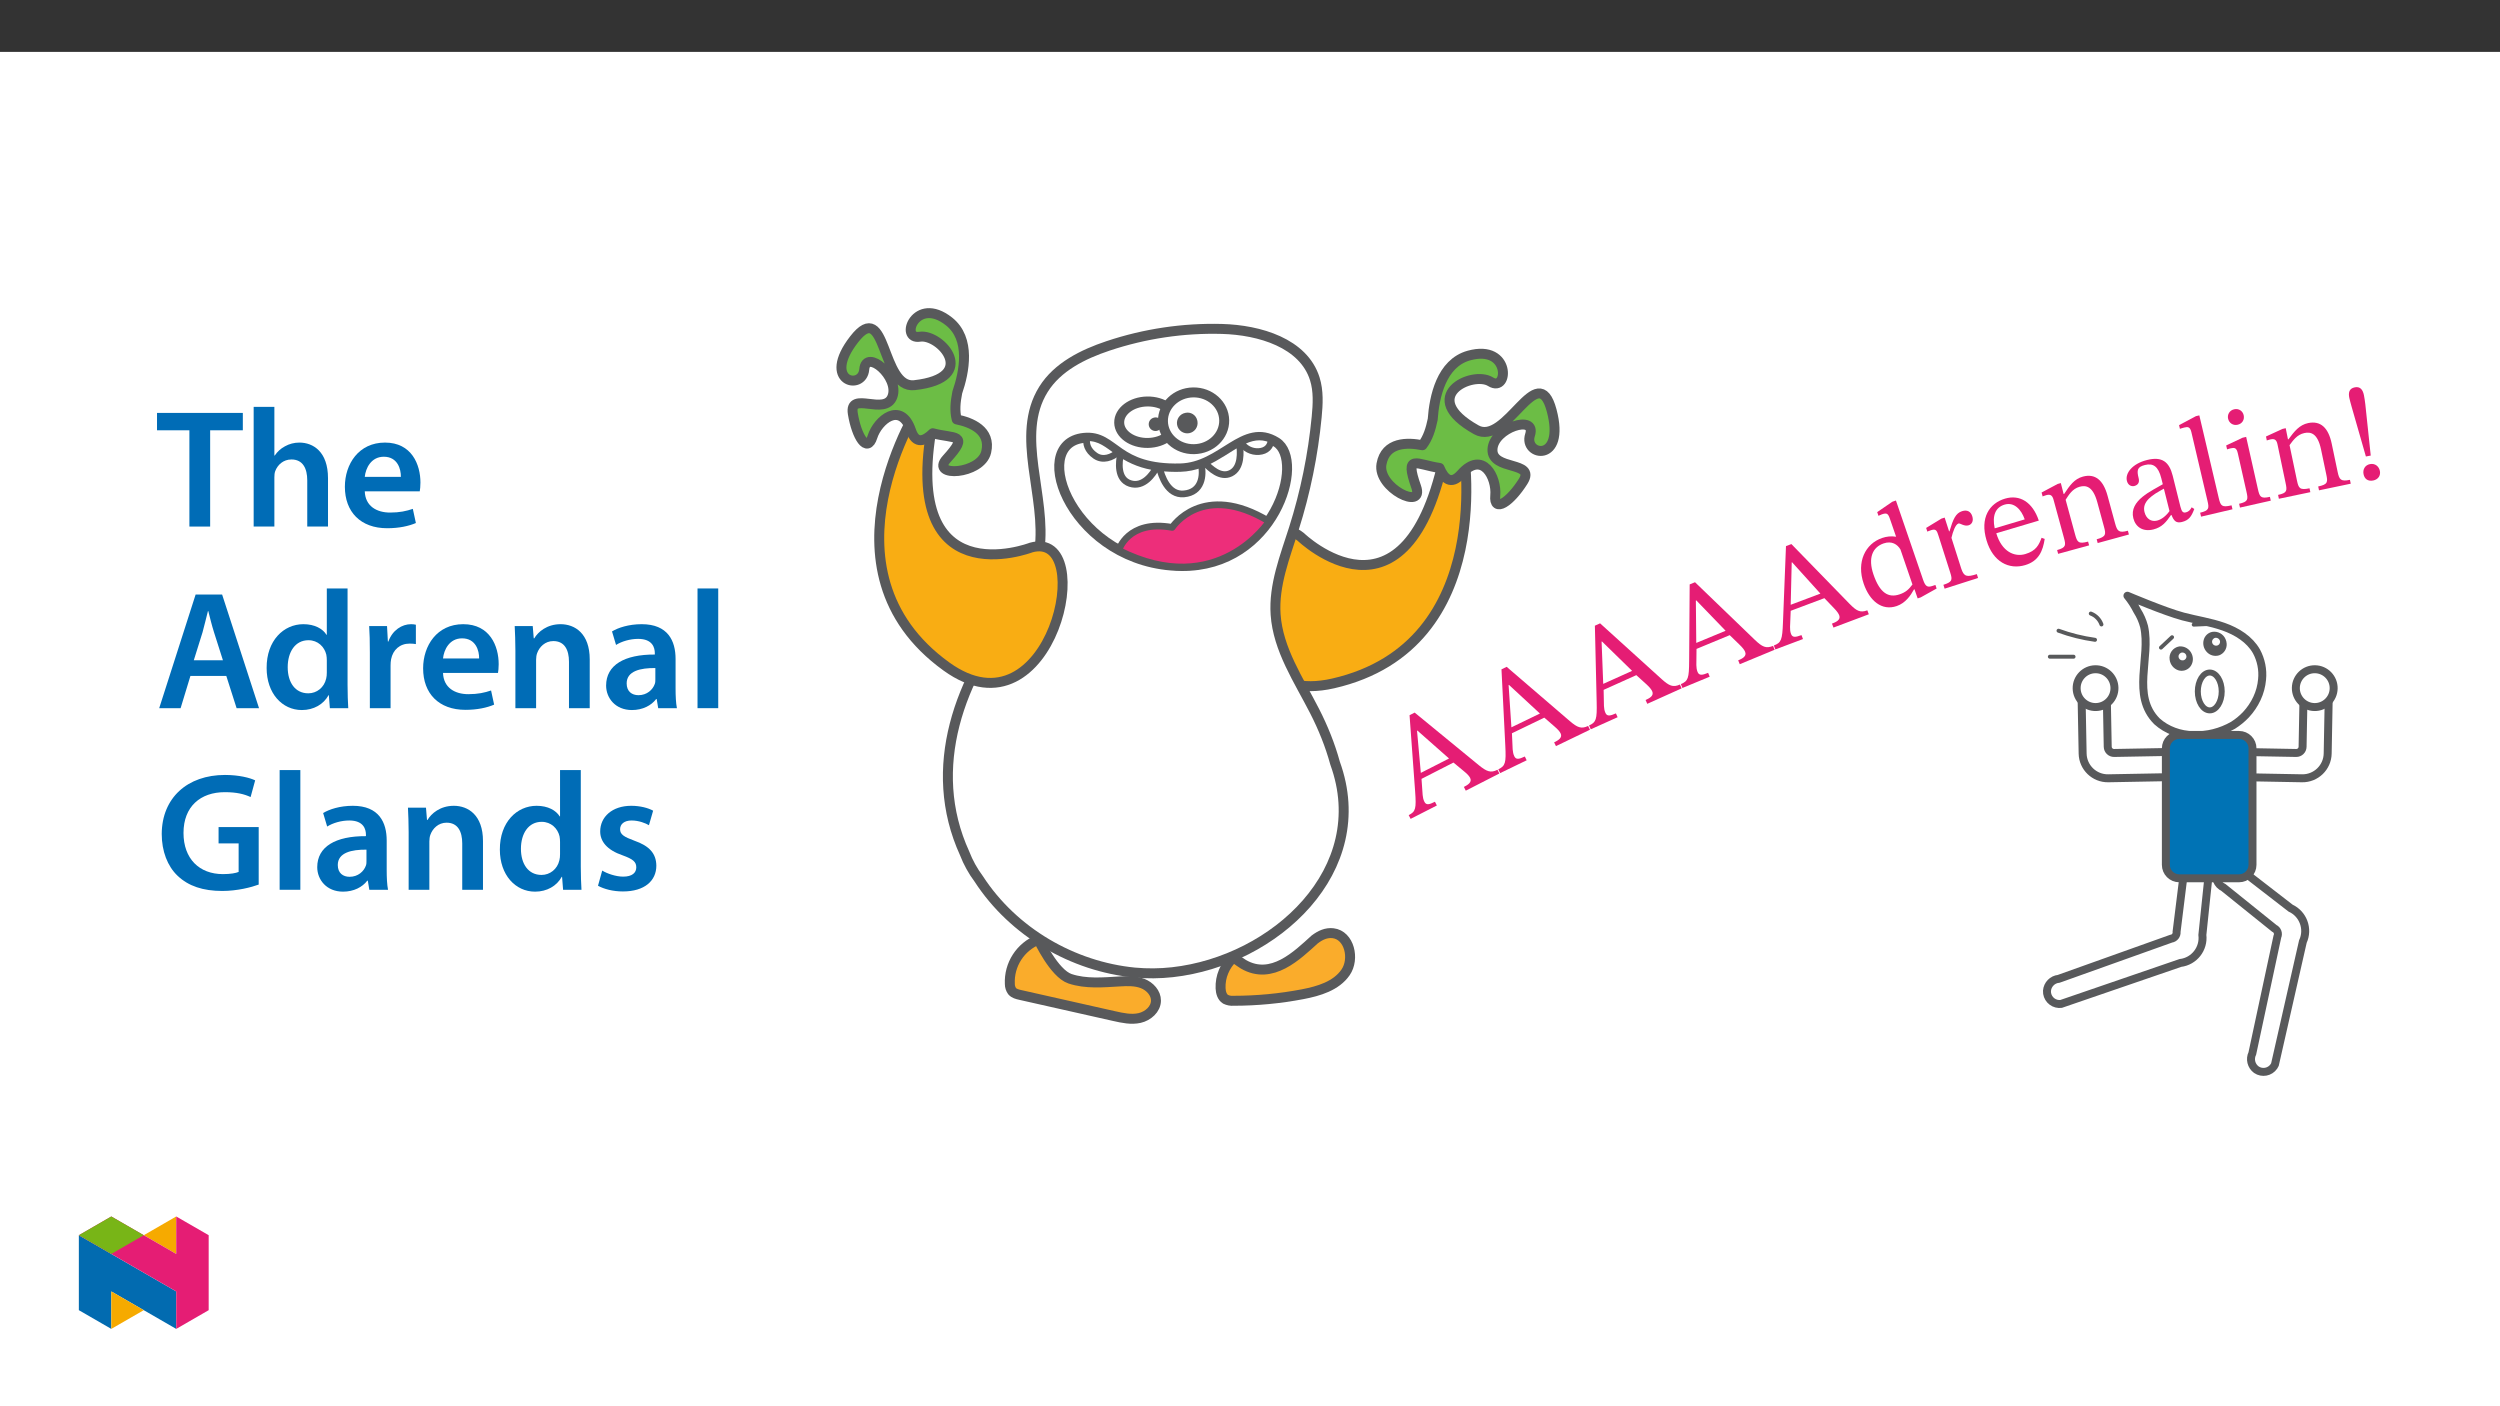 ﻿<?xml version="1.0" encoding="utf-8"?>
<svg xmlns="http://www.w3.org/2000/svg" xmlns:xlink="http://www.w3.org/1999/xlink" viewBox="0 0 960 540" version="1.1">
  <rect x="0" y="0" width="960" height="540" fill="#333333" stroke="none"/>
  <defs>
    <g>
      <symbol overflow="visible" id="glyph0-0">
        <path style="stroke:none;" d="M 11.156 -16 L 10.766 -16.766 C 8.094 -21.984 13.906 -29.656 10.312 -36.703 C 7.75 -41.688 2.484 -41.719 -2.203 -39.312 C -7.047 -36.844 -8.969 -32.422 -6.984 -28.531 C -5.828 -26.281 -4.344 -25.656 -2.812 -26.438 C -1.672 -27.016 -0.969 -28.156 -1.734 -29.641 C -2.672 -31.469 -3.703 -31 -4.516 -32.578 C -5.281 -34.062 -4.547 -35.828 -1.703 -37.281 C 1.344 -38.844 4.125 -38.141 6.062 -34.359 C 9.844 -26.984 5.438 -22.484 8.625 -16.25 L 9.25 -15.016 Z M 15.984 -11.062 C 15.219 -12.547 13.531 -13.406 11.844 -12.531 C 10.078 -11.641 9.672 -9.797 10.469 -8.25 C 11.266 -6.672 12.766 -6.031 14.625 -6.984 C 16.359 -7.875 16.766 -9.531 15.984 -11.062 Z M 32.656 -6.484 L 9.281 -52.203 L -18.766 -37.859 L 4.609 7.859 Z M 28.875 -7.75 L 5.766 4.062 L -15.062 -36.688 L 8.047 -48.5 Z M 28.875 -7.75 " />
      </symbol>
      <symbol overflow="visible" id="glyph0-1">
        <path style="stroke:none;" d="M 34.219 -17.5 L 33.484 -18.938 C 30.906 -17.609 29.375 -18.234 26.359 -20.672 L 1.703 -40.891 L -0.266 -39.891 L 1.875 -10.641 C 2.359 -3.984 2.094 -2.875 -0.594 -1.516 L 0.141 -0.078 L 10.219 -5.219 L 9.484 -6.656 C 7.219 -5.5 6.125 -5.297 5.438 -6.641 C 5 -7.5 4.859 -8.344 4.766 -9.25 L 4.328 -15.438 L 16.594 -21.703 L 20.656 -18.344 C 22.016 -17.25 22.656 -16.469 23 -15.812 C 23.859 -14.125 22.031 -13.078 20.594 -12.344 L 21.328 -10.906 Z M 14.891 -23.266 L 4.062 -17.734 L 2.609 -33.922 L 2.75 -33.984 Z M 14.891 -23.266 " />
      </symbol>
      <symbol overflow="visible" id="glyph1-0">
        <path style="stroke:none;" d="M 11.531 -15.75 L 11.156 -16.516 C 8.609 -21.812 14.594 -29.359 11.156 -36.484 C 8.719 -41.531 3.438 -41.688 -1.328 -39.391 C -6.219 -37.016 -8.234 -32.641 -6.328 -28.703 C -5.219 -26.422 -3.766 -25.75 -2.219 -26.5 C -1.047 -27.062 -0.344 -28.188 -1.062 -29.703 C -1.953 -31.547 -2.984 -31.078 -3.766 -32.688 C -4.484 -34.188 -3.719 -35.953 -0.859 -37.328 C 2.25 -38.828 5.016 -38.062 6.859 -34.234 C 10.469 -26.766 5.938 -22.375 8.984 -16.078 L 9.594 -14.812 Z M 16.234 -10.719 C 15.516 -12.219 13.844 -13.078 12.141 -12.266 C 10.344 -11.391 9.922 -9.578 10.672 -8.016 C 11.438 -6.422 12.891 -5.75 14.797 -6.656 C 16.531 -7.5 16.984 -9.172 16.234 -10.719 Z M 32.828 -5.734 L 10.469 -52.016 L -17.906 -38.312 L 4.453 7.969 Z M 29.062 -7.094 L 5.672 4.203 L -14.234 -37.016 L 9.156 -48.312 Z M 29.062 -7.094 " />
      </symbol>
      <symbol overflow="visible" id="glyph1-1">
        <path style="stroke:none;" d="M 34.625 -16.719 L 33.922 -18.172 C 31.312 -16.906 29.781 -17.562 26.844 -20.078 L 2.641 -40.875 L 0.656 -39.906 L 2.125 -10.594 C 2.469 -3.953 2.156 -2.828 -0.562 -1.516 L 0.141 -0.062 L 10.328 -4.984 L 9.625 -6.438 C 7.344 -5.344 6.234 -5.172 5.578 -6.531 C 5.156 -7.406 5.047 -8.234 4.953 -9.156 L 4.672 -15.359 L 17.094 -21.359 L 21.078 -17.906 C 22.422 -16.75 23.047 -15.969 23.375 -15.297 C 24.188 -13.594 22.328 -12.578 20.875 -11.875 L 21.578 -10.422 Z M 15.422 -22.938 L 4.469 -17.641 L 3.391 -33.875 L 3.531 -33.938 Z M 15.422 -22.938 " />
      </symbol>
      <symbol overflow="visible" id="glyph2-0">
        <path style="stroke:none;" d="M 11.953 -15.406 L 11.594 -16.203 C 9.188 -21.547 15.359 -28.953 12.109 -36.156 C 9.812 -41.25 4.547 -41.531 -0.266 -39.359 C -5.203 -37.141 -7.344 -32.812 -5.547 -28.844 C -4.516 -26.531 -3.078 -25.828 -1.5 -26.547 C -0.328 -27.062 0.422 -28.156 -0.266 -29.688 C -1.109 -31.547 -2.172 -31.141 -2.891 -32.75 C -3.578 -34.266 -2.75 -35.984 0.141 -37.297 C 3.281 -38.719 6.016 -37.891 7.766 -34.016 C 11.172 -26.453 6.531 -22.188 9.406 -15.797 L 9.984 -14.516 Z M 16.5 -10.25 C 15.812 -11.781 14.172 -12.703 12.438 -11.922 C 10.625 -11.109 10.156 -9.312 10.859 -7.719 C 11.594 -6.109 13.016 -5.375 14.938 -6.25 C 16.719 -7.047 17.203 -8.688 16.5 -10.25 Z M 32.922 -4.859 L 11.828 -51.672 L -16.875 -38.734 L 4.219 8.078 Z M 29.203 -6.297 L 5.547 4.359 L -13.234 -37.359 L 10.422 -48.016 Z M 29.203 -6.297 " />
      </symbol>
      <symbol overflow="visible" id="glyph2-1">
        <path style="stroke:none;" d="M 35.031 -15.781 L 34.375 -17.25 C 31.719 -16.047 30.234 -16.75 27.344 -19.344 L 3.719 -40.75 L 1.719 -39.844 L 2.406 -10.516 C 2.562 -3.859 2.234 -2.766 -0.516 -1.531 L 0.141 -0.062 L 10.453 -4.703 L 9.797 -6.172 C 7.5 -5.141 6.375 -5 5.766 -6.375 C 5.359 -7.25 5.266 -8.109 5.203 -9.016 L 5.078 -15.203 L 17.625 -20.859 L 21.547 -17.312 C 22.828 -16.125 23.422 -15.328 23.734 -14.656 C 24.516 -12.922 22.656 -11.969 21.188 -11.312 L 21.844 -9.844 Z M 16.016 -22.5 L 4.922 -17.5 L 4.297 -33.734 L 4.438 -33.797 Z M 16.016 -22.5 " />
      </symbol>
      <symbol overflow="visible" id="glyph3-0">
        <path style="stroke:none;" d="M 12.438 -15.062 L 12.094 -15.875 C 9.859 -21.281 16.266 -28.484 13.219 -35.797 C 11.078 -40.984 5.812 -41.422 0.938 -39.406 C -4.078 -37.328 -6.344 -33.078 -4.672 -29.031 C -3.703 -26.703 -2.297 -25.938 -0.719 -26.609 C 0.484 -27.094 1.281 -28.172 0.641 -29.719 C -0.141 -31.609 -1.219 -31.219 -1.906 -32.859 C -2.547 -34.406 -1.672 -36.109 1.281 -37.328 C 4.469 -38.656 7.172 -37.75 8.797 -33.812 C 11.984 -26.156 7.219 -22 9.891 -15.531 L 10.438 -14.234 Z M 16.828 -9.781 C 16.203 -11.312 14.562 -12.281 12.844 -11.562 C 10.984 -10.797 10.438 -9 11.094 -7.406 C 11.781 -5.766 13.219 -5 15.156 -5.797 C 16.938 -6.547 17.5 -8.188 16.828 -9.781 Z M 33.109 -3.859 L 13.422 -51.359 L -15.719 -39.281 L 3.969 8.219 Z M 29.422 -5.422 L 5.422 4.531 L -12.125 -37.797 L 11.875 -47.75 Z M 29.422 -5.422 " />
      </symbol>
      <symbol overflow="visible" id="glyph3-1">
        <path style="stroke:none;" d="M 35.547 -14.734 L 34.938 -16.219 C 32.234 -15.109 30.766 -15.844 27.953 -18.531 L 4.969 -40.672 L 2.922 -39.828 L 2.719 -10.469 C 2.688 -3.797 2.328 -2.703 -0.469 -1.547 L 0.141 -0.062 L 10.609 -4.391 L 10 -5.875 C 7.656 -4.906 6.547 -4.812 5.953 -6.203 C 5.594 -7.094 5.516 -7.953 5.484 -8.859 L 5.547 -15.062 L 18.297 -20.344 L 22.078 -16.672 C 23.344 -15.453 23.922 -14.641 24.219 -13.938 C 24.938 -12.203 23.031 -11.281 21.547 -10.672 L 22.156 -9.188 Z M 16.719 -22.031 L 5.453 -17.359 L 5.297 -33.641 L 5.453 -33.703 Z M 16.719 -22.031 " />
      </symbol>
      <symbol overflow="visible" id="glyph4-0">
        <path style="stroke:none;" d="M 12.906 -14.656 L 12.609 -15.469 C 10.531 -20.969 17.172 -27.953 14.375 -35.391 C 12.406 -40.625 7.172 -41.25 2.203 -39.391 C -2.875 -37.469 -5.266 -33.266 -3.734 -29.172 C -2.844 -26.812 -1.453 -26.016 0.172 -26.625 C 1.375 -27.094 2.188 -28.141 1.609 -29.703 C 0.891 -31.625 -0.188 -31.281 -0.828 -32.938 C -1.406 -34.5 -0.484 -36.172 2.469 -37.297 C 5.703 -38.516 8.391 -37.5 9.891 -33.516 C 12.812 -25.75 7.938 -21.766 10.406 -15.203 L 10.891 -13.891 Z M 17.156 -9.219 C 16.562 -10.781 14.969 -11.797 13.203 -11.125 C 11.344 -10.422 10.75 -8.656 11.359 -7.047 C 11.984 -5.391 13.375 -4.578 15.344 -5.312 C 17.156 -6 17.766 -7.594 17.156 -9.219 Z M 33.219 -2.766 L 15.094 -50.906 L -14.406 -39.797 L 3.719 8.344 Z M 29.609 -4.469 L 5.281 4.688 L -10.875 -38.188 L 13.453 -47.344 Z M 29.609 -4.469 " />
      </symbol>
      <symbol overflow="visible" id="glyph4-1">
        <path style="stroke:none;" d="M 36.031 -13.562 L 35.453 -15.078 C 32.734 -14.062 31.297 -14.828 28.578 -17.625 L 6.297 -40.516 L 4.219 -39.734 L 3.062 -10.375 C 2.812 -3.719 2.406 -2.641 -0.438 -1.578 L 0.141 -0.062 L 10.75 -4.047 L 10.172 -5.562 C 7.797 -4.672 6.688 -4.594 6.156 -6.016 C 5.812 -6.922 5.781 -7.781 5.781 -8.688 L 6.031 -14.891 L 18.969 -19.75 L 22.625 -15.938 C 23.844 -14.688 24.391 -13.859 24.672 -13.141 C 25.328 -11.375 23.391 -10.547 21.875 -9.969 L 22.453 -8.453 Z M 17.438 -21.5 L 6.031 -17.203 L 6.422 -33.469 L 6.562 -33.531 Z M 17.438 -21.5 " />
      </symbol>
      <symbol overflow="visible" id="glyph5-0">
        <path style="stroke:none;" d="M 13.328 -14.25 L 13.047 -15.062 C 11.141 -20.625 17.984 -27.391 15.422 -34.891 C 13.609 -40.188 8.391 -40.953 3.391 -39.234 C -1.75 -37.469 -4.266 -33.375 -2.859 -29.25 C -2.031 -26.859 -0.656 -26.016 0.969 -26.578 C 2.203 -27 3.031 -28.016 2.5 -29.594 C 1.828 -31.531 0.75 -31.234 0.172 -32.891 C -0.375 -34.484 0.594 -36.109 3.609 -37.141 C 6.875 -38.266 9.5 -37.188 10.875 -33.172 C 13.562 -25.312 8.578 -21.484 10.844 -14.859 L 11.297 -13.547 Z M 17.391 -8.688 C 16.859 -10.266 15.281 -11.344 13.516 -10.734 C 11.625 -10.078 10.969 -8.328 11.531 -6.688 C 12.109 -5.016 13.484 -4.172 15.469 -4.844 C 17.297 -5.484 17.953 -7.062 17.391 -8.688 Z M 33.25 -1.781 L 16.594 -50.375 L -13.203 -40.156 L 3.453 8.438 Z M 29.688 -3.578 L 5.141 4.844 L -9.703 -38.438 L 14.844 -46.859 Z M 29.688 -3.578 " />
      </symbol>
      <symbol overflow="visible" id="glyph5-1">
        <path style="stroke:none;" d="M 25.859 -9.891 L 25.391 -11.266 L 24.328 -10.906 C 22.438 -10.266 21.594 -10.547 20.688 -13.188 L 10.234 -43.688 L 8.859 -43.219 L 3.047 -39.234 L 3.531 -37.812 C 3.531 -37.812 4.375 -38.219 4.828 -38.375 C 6.812 -39.062 7.234 -38.688 8 -36.453 L 10.297 -29.781 C 8.422 -30.094 6.609 -29.875 4.922 -29.297 C -1.5 -27.094 -5.016 -20.125 -2.141 -11.734 C 0.094 -5.219 4.781 -1.188 10.531 -3.156 C 13.891 -4.312 15.828 -7.125 17.156 -9.531 L 17.359 -9.609 L 18.578 -6.094 L 19.75 -6.484 Z M 16.578 -11.438 C 15.203 -9.594 14.047 -8.469 11.656 -7.656 C 7.328 -6.172 4.031 -8.219 1.625 -15.234 C -0.578 -21.641 1.25 -25.75 5.516 -27.219 C 8.688 -28.297 10.828 -26.812 11.969 -24.891 Z M 16.578 -11.438 " />
      </symbol>
      <symbol overflow="visible" id="glyph6-0">
        <path style="stroke:none;" d="M 13.672 -13.984 L 13.406 -14.812 C 11.625 -20.406 18.609 -27.047 16.203 -34.594 C 14.5 -39.938 9.297 -40.828 4.266 -39.219 C -0.938 -37.562 -3.562 -33.516 -2.234 -29.344 C -1.469 -26.938 -0.094 -26.062 1.547 -26.594 C 2.781 -26.984 3.641 -28 3.125 -29.594 C 2.516 -31.531 1.406 -31.25 0.875 -32.953 C 0.359 -34.547 1.375 -36.156 4.406 -37.125 C 7.703 -38.172 10.328 -37.031 11.625 -32.984 C 14.141 -25.062 9.047 -21.344 11.172 -14.672 L 11.609 -13.328 Z M 17.625 -8.328 C 17.109 -9.922 15.562 -11.016 13.781 -10.453 C 11.875 -9.844 11.172 -8.094 11.703 -6.453 C 12.234 -4.766 13.594 -3.875 15.609 -4.516 C 17.453 -5.094 18.141 -6.672 17.625 -8.328 Z M 33.344 -1.078 L 17.719 -50.094 L -12.344 -40.516 L 3.281 8.5 Z M 29.797 -2.938 L 5.047 4.953 L -8.891 -38.719 L 15.859 -46.609 Z M 29.797 -2.938 " />
      </symbol>
      <symbol overflow="visible" id="glyph6-1">
        <path style="stroke:none;" d="M 1.5 -27.766 L 0.266 -27.375 L -5.609 -23.797 L -5.156 -22.375 C -5.156 -22.375 -4.625 -22.641 -3.594 -22.969 C -1.75 -23.562 -1.453 -22.625 -0.859 -20.781 L 3.641 -6.656 C 4.562 -3.781 4.406 -3.047 1.016 -1.953 L 1.484 -0.469 L 14.328 -4.578 L 13.859 -6.062 C 10.016 -4.828 8.875 -5.047 7.844 -8.266 L 4.109 -19.984 C 4.672 -22.438 5.641 -25.125 6.812 -25.5 C 7.438 -25.703 9.031 -24.266 10.719 -24.812 C 11.859 -25.172 12.719 -26.359 12.094 -28.312 C 11.531 -30.062 10.188 -30.875 8.188 -30.234 C 5.719 -29.453 4.75 -27.172 3.359 -22.516 L 3.203 -22.469 Z M 1.5 -27.766 " />
      </symbol>
      <symbol overflow="visible" id="glyph7-0">
        <path style="stroke:none;" d="M 13.922 -13.703 L 13.672 -14.531 C 12 -20.172 19.109 -26.672 16.844 -34.25 C 15.25 -39.641 10.078 -40.625 5.016 -39.109 C -0.203 -37.562 -2.891 -33.547 -1.656 -29.375 C -0.922 -26.953 0.391 -26.047 2.062 -26.531 C 3.281 -26.906 4.188 -27.906 3.703 -29.516 C 3.125 -31.469 2.016 -31.203 1.5 -32.906 C 1.016 -34.516 2.078 -36.125 5.125 -37.016 C 8.438 -38 11.031 -36.812 12.25 -32.734 C 14.625 -24.766 9.453 -21.156 11.453 -14.438 L 11.859 -13.094 Z M 17.766 -7.984 C 17.281 -9.594 15.781 -10.719 13.969 -10.172 C 12.047 -9.609 11.312 -7.875 11.812 -6.219 C 12.312 -4.516 13.656 -3.609 15.672 -4.203 C 17.547 -4.766 18.25 -6.328 17.766 -7.984 Z M 33.344 -0.422 L 18.672 -49.703 L -11.562 -40.703 L 3.109 8.578 Z M 29.828 -2.359 L 4.922 5.047 L -8.141 -38.859 L 16.766 -46.266 Z M 29.828 -2.359 " />
      </symbol>
      <symbol overflow="visible" id="glyph7-1">
        <path style="stroke:none;" d="M 19.234 -13.781 C 18.234 -11.109 17.188 -8.766 13 -7.531 C 8.875 -6.297 3.969 -8.391 1.844 -15.516 L 18.172 -20.375 C 15.766 -27.531 10.828 -30.484 5.203 -28.812 C -0.828 -27.016 -4.484 -21.438 -1.906 -12.812 C 0.562 -4.5 6.719 -1.438 12.922 -3.281 C 18.234 -4.859 19.75 -8.859 20.438 -13.344 Z M 1.234 -17.406 C 0.219 -22.328 1.531 -25.469 5.031 -26.516 C 8.703 -27.609 11.453 -24.625 12.766 -20.844 Z M 1.234 -17.406 " />
      </symbol>
      <symbol overflow="visible" id="glyph8-0">
        <path style="stroke:none;" d="M 14.219 -13.359 L 13.984 -14.188 C 12.438 -19.859 19.703 -26.203 17.609 -33.844 C 16.141 -39.234 10.984 -40.344 5.891 -38.953 C 0.641 -37.516 -2.125 -33.578 -0.984 -29.359 C -0.312 -26.922 1 -26.016 2.656 -26.469 C 3.922 -26.797 4.812 -27.75 4.375 -29.375 C 3.828 -31.344 2.734 -31.109 2.281 -32.812 C 1.828 -34.422 2.906 -36 5.969 -36.828 C 9.297 -37.75 11.844 -36.516 12.969 -32.406 C 15.156 -24.406 9.922 -20.891 11.766 -14.141 L 12.141 -12.797 Z M 17.922 -7.562 C 17.469 -9.172 15.984 -10.344 14.172 -9.844 C 12.25 -9.312 11.469 -7.594 11.938 -5.922 C 12.391 -4.219 13.719 -3.297 15.734 -3.844 C 17.609 -4.359 18.375 -5.906 17.922 -7.562 Z M 33.297 0.328 L 19.781 -49.219 L -10.609 -40.922 L 2.906 8.625 Z M 29.844 -1.672 L 4.812 5.172 L -7.234 -38.984 L 17.797 -45.828 Z M 29.844 -1.672 " />
      </symbol>
      <symbol overflow="visible" id="glyph8-1">
        <path style="stroke:none;" d="M 20.625 -22.781 C 19 -28.75 15.875 -31.391 11.156 -30.109 C 7.875 -29.219 6.109 -26.719 3.969 -23.469 L 3.766 -23.406 L 2.688 -27.625 L 1.484 -27.297 L -4.703 -24 L -4.297 -22.484 C -4.297 -22.484 -3.812 -22.734 -2.922 -22.984 C -1.531 -23.359 -0.625 -23.141 -0.125 -21.281 L 3.859 -6.688 C 4.656 -3.781 4.75 -2.859 1.266 -1.906 L 1.656 -0.453 L 13.547 -3.703 L 13.156 -5.156 C 9.422 -4.125 8.969 -4.969 8.172 -7.875 L 4.531 -21.219 C 5.719 -23.047 7.109 -25.453 9.922 -26.219 C 12.266 -26.859 14.984 -26.516 16.688 -20.297 L 19.25 -10.891 C 20.047 -7.984 20.125 -7.047 16.453 -6.047 L 16.844 -4.594 L 28.828 -7.875 L 28.438 -9.328 C 24.969 -8.375 24.344 -9.172 23.547 -12.078 Z M 20.625 -22.781 " />
      </symbol>
      <symbol overflow="visible" id="glyph9-0">
        <path style="stroke:none;" d="M 14.484 -13.047 L 14.281 -13.875 C 12.859 -19.578 20.25 -25.75 18.328 -33.422 C 16.969 -38.844 11.828 -40.047 6.719 -38.766 C 1.438 -37.453 -1.406 -33.578 -0.344 -29.344 C 0.266 -26.891 1.547 -25.953 3.219 -26.375 C 4.469 -26.688 5.391 -27.625 4.984 -29.25 C 4.484 -31.234 3.391 -31.016 2.953 -32.75 C 2.547 -34.344 3.672 -35.906 6.734 -36.688 C 10.078 -37.516 12.625 -36.203 13.656 -32.078 C 15.672 -24.047 10.359 -20.656 12.047 -13.891 L 12.391 -12.531 Z M 18.062 -7.172 C 17.656 -8.797 16.188 -9.969 14.375 -9.516 C 12.438 -9.031 11.641 -7.344 12.062 -5.672 C 12.484 -3.953 13.781 -3 15.812 -3.5 C 17.688 -3.969 18.484 -5.5 18.062 -7.172 Z M 33.266 1.062 L 20.812 -48.734 L -9.734 -41.094 L 2.719 8.703 Z M 29.859 -1.047 L 4.703 5.25 L -6.391 -39.109 L 18.766 -45.406 Z M 29.859 -1.047 " />
      </symbol>
      <symbol overflow="visible" id="glyph9-1">
        <path style="stroke:none;" d="M 15.25 -7.25 C 16.156 -5.031 16.984 -3.984 19.266 -4.547 C 21.938 -5.219 22.906 -6.609 24.016 -9.547 L 23.016 -10.188 C 22.484 -9.219 21.875 -8.516 20.875 -8.266 C 19.797 -7.984 19.219 -8.312 18.688 -10.438 L 15.734 -22.297 C 14.375 -27.719 11.578 -29.781 5.891 -28.359 C 0.188 -26.938 -2.594 -23.266 -1.859 -20.328 C -1.438 -18.625 -0.094 -18.109 0.953 -18.359 C 2.422 -18.734 3.047 -19.734 2.656 -21.344 C 1.859 -24.469 2.109 -25.703 5.078 -26.438 C 8.219 -27.219 10.203 -25.906 11.344 -21.359 L 11.922 -19.047 C 7.781 -16.531 -1.109 -12.875 0.609 -5.984 C 1.453 -2.641 4.266 -0.688 8.297 -1.688 C 11.625 -2.531 13.156 -4.453 15.062 -7.203 Z M 14.5 -8.734 C 13.109 -6.812 11.422 -5.516 9.719 -5.078 C 7.469 -4.531 5.547 -5.766 4.891 -8.375 C 3.875 -12.453 7.906 -14.953 12.344 -17.344 Z M 14.5 -8.734 " />
      </symbol>
      <symbol overflow="visible" id="glyph10-0">
        <path style="stroke:none;" d="M 14.688 -12.844 L 14.484 -13.688 C 13.141 -19.406 20.625 -25.484 18.812 -33.188 C 17.531 -38.641 12.422 -39.938 7.281 -38.719 C 1.984 -37.484 -0.938 -33.641 0.062 -29.375 C 0.641 -26.922 1.938 -25.953 3.609 -26.344 C 4.875 -26.641 5.797 -27.594 5.422 -29.219 C 4.953 -31.203 3.844 -30.984 3.438 -32.719 C 3.062 -34.344 4.188 -35.891 7.281 -36.609 C 10.641 -37.406 13.156 -36.062 14.141 -31.922 C 16.031 -23.844 10.656 -20.547 12.25 -13.734 L 12.578 -12.359 Z M 18.172 -6.922 C 17.797 -8.547 16.359 -9.766 14.516 -9.328 C 12.578 -8.875 11.766 -7.203 12.156 -5.516 C 12.562 -3.797 13.828 -2.797 15.875 -3.281 C 17.766 -3.734 18.562 -5.25 18.172 -6.922 Z M 33.281 1.547 L 21.531 -48.484 L -9.156 -41.281 L 2.594 8.75 Z M 29.891 -0.609 L 4.609 5.328 L -5.844 -39.234 L 19.438 -45.172 Z M 29.891 -0.609 " />
      </symbol>
      <symbol overflow="visible" id="glyph10-1">
        <path style="stroke:none;" d="M 13.266 -4.719 C 9.5 -3.828 9.062 -4.5 8.344 -7.547 L 0.891 -39.266 L -0.406 -38.969 L -6.891 -35.516 L -6.562 -34.094 C -6.562 -34.094 -5.812 -34.375 -4.906 -34.594 C -3.609 -34.891 -2.688 -35 -2.172 -32.859 L 4 -6.531 C 4.703 -3.594 4.672 -2.703 1.203 -1.891 L 1.562 -0.375 L 13.625 -3.203 Z M 13.266 -4.719 " />
      </symbol>
      <symbol overflow="visible" id="glyph11-0">
        <path style="stroke:none;" d="M 14.812 -12.719 L 14.625 -13.547 C 13.328 -19.281 20.891 -25.266 19.156 -32.984 C 17.922 -38.453 12.812 -39.781 7.656 -38.625 C 2.359 -37.438 -0.609 -33.641 0.344 -29.391 C 0.906 -26.906 2.188 -25.938 3.859 -26.312 C 5.125 -26.594 6.062 -27.516 5.703 -29.156 C 5.25 -31.156 4.141 -30.953 3.766 -32.688 C 3.391 -34.312 4.547 -35.828 7.641 -36.531 C 11.016 -37.281 13.5 -35.922 14.438 -31.781 C 16.25 -23.688 10.875 -20.422 12.406 -13.594 L 12.719 -12.234 Z M 18.25 -6.734 C 17.875 -8.359 16.438 -9.594 14.609 -9.188 C 12.656 -8.75 11.828 -7.062 12.203 -5.375 C 12.594 -3.656 13.859 -2.672 15.906 -3.125 C 17.797 -3.547 18.625 -5.062 18.25 -6.734 Z M 33.234 1.859 L 22 -48.25 L -8.734 -41.344 L 2.5 8.766 Z M 29.906 -0.312 L 4.578 5.375 L -5.453 -39.281 L 19.875 -44.969 Z M 29.906 -0.312 " />
      </symbol>
      <symbol overflow="visible" id="glyph11-1">
        <path style="stroke:none;" d="M -0.547 -38.125 C -2.391 -37.703 -3.234 -36.062 -2.891 -34.5 C -2.516 -32.859 -1 -31.781 0.781 -32.188 C 2.609 -32.594 3.469 -34.203 3.094 -35.844 C 2.75 -37.406 1.281 -38.531 -0.547 -38.125 Z M 13.172 -4.5 C 9.656 -3.703 9.234 -4.438 8.547 -7.5 L 4.047 -27.516 L 2.672 -27.203 L -3.625 -24.234 L -3.281 -22.719 C -3.281 -22.719 -2.719 -22.938 -1.984 -23.109 C -0.453 -23.453 0.359 -23.438 0.859 -21.156 L 4.156 -6.516 C 4.828 -3.516 4.875 -2.641 1.344 -1.844 L 1.672 -0.375 L 13.5 -3.031 Z M 13.172 -4.5 " />
      </symbol>
      <symbol overflow="visible" id="glyph12-0">
        <path style="stroke:none;" d="M 15 -12.5 L 14.812 -13.359 C 13.609 -19.109 21.25 -25.016 19.609 -32.766 C 18.469 -38.25 13.375 -39.656 8.203 -38.578 C 2.891 -37.453 -0.125 -33.672 0.781 -29.406 C 1.297 -26.922 2.531 -25.922 4.234 -26.281 C 5.484 -26.531 6.469 -27.453 6.125 -29.094 C 5.703 -31.094 4.562 -30.922 4.203 -32.656 C 3.859 -34.297 5.047 -35.828 8.156 -36.469 C 11.531 -37.188 14.031 -35.766 14.891 -31.609 C 16.609 -23.469 11.156 -20.297 12.594 -13.438 L 12.891 -12.047 Z M 18.359 -6.5 C 18.016 -8.141 16.594 -9.375 14.75 -8.984 C 12.781 -8.578 11.922 -6.906 12.281 -5.219 C 12.641 -3.484 13.922 -2.484 15.969 -2.906 C 17.875 -3.312 18.719 -4.812 18.359 -6.5 Z M 33.266 2.328 L 22.703 -48 L -8.172 -41.516 L 2.391 8.812 Z M 29.922 0.094 L 4.5 5.438 L -4.906 -39.391 L 20.516 -44.734 Z M 29.922 0.094 " />
      </symbol>
      <symbol overflow="visible" id="glyph12-1">
        <path style="stroke:none;" d="M 21.969 -21.516 C 20.703 -27.594 17.734 -30.422 12.922 -29.422 C 9.609 -28.719 7.688 -26.344 5.375 -23.203 L 5.172 -23.156 L 4.312 -27.453 L 3.094 -27.188 L -3.266 -24.266 L -2.953 -22.734 C -2.953 -22.734 -2.453 -22.953 -1.547 -23.156 C -0.125 -23.453 0.75 -23.172 1.141 -21.281 L 4.25 -6.453 C 4.875 -3.5 4.922 -2.578 1.375 -1.844 L 1.688 -0.359 L 13.766 -2.891 L 13.453 -4.375 C 9.656 -3.578 9.25 -4.422 8.625 -7.375 L 5.781 -20.938 C 7.078 -22.688 8.625 -25 11.484 -25.594 C 13.859 -26.094 16.547 -25.609 17.875 -19.281 L 19.875 -9.734 C 20.5 -6.781 20.531 -5.859 16.781 -5.078 L 17.094 -3.594 L 29.281 -6.141 L 28.969 -7.625 C 25.438 -6.891 24.875 -7.703 24.25 -10.656 Z M 21.969 -21.516 " />
      </symbol>
      <symbol overflow="visible" id="glyph13-0">
        <path style="stroke:none;" d="M 15.141 -12.312 L 14.969 -13.156 C 13.828 -18.922 21.531 -24.734 20 -32.5 C 18.922 -38 13.859 -39.469 8.688 -38.438 C 3.328 -37.391 0.281 -33.656 1.125 -29.375 C 1.609 -26.891 2.875 -25.891 4.547 -26.219 C 5.828 -26.469 6.797 -27.359 6.469 -29 C 6.078 -31.016 4.953 -30.859 4.609 -32.578 C 4.297 -34.219 5.469 -35.734 8.594 -36.344 C 11.969 -37.016 14.469 -35.578 15.281 -31.406 C 16.891 -23.266 11.406 -20.156 12.75 -13.281 L 13.031 -11.906 Z M 18.422 -6.281 C 18.094 -7.906 16.703 -9.172 14.844 -8.797 C 12.906 -8.422 12.016 -6.766 12.344 -5.078 C 12.688 -3.328 13.922 -2.312 15.984 -2.719 C 17.891 -3.094 18.75 -4.578 18.422 -6.281 Z M 33.219 2.734 L 23.281 -47.703 L -7.656 -41.609 L 2.281 8.828 Z M 29.906 0.469 L 4.422 5.484 L -4.422 -39.438 L 21.062 -44.453 Z M 29.906 0.469 " />
      </symbol>
      <symbol overflow="visible" id="glyph13-1">
        <path style="stroke:none;" d="M 4.734 -10.266 L 6.594 -10.625 L 4.5 -30.422 C 4.344 -31.656 4.172 -32.891 3.984 -33.781 C 3.578 -35.891 2.547 -37.234 0.484 -36.828 C -1.734 -36.391 -2.031 -34.75 -1.641 -32.797 C -1.469 -31.953 -1.141 -30.859 -0.75 -29.391 Z M 10.109 -4.688 C 9.766 -6.438 8.297 -7.734 6.297 -7.344 C 4.344 -6.953 3.484 -5.25 3.828 -3.5 C 4.172 -1.703 5.469 -0.641 7.531 -1.047 C 9.531 -1.438 10.438 -3.047 10.109 -4.688 Z M 10.109 -4.688 " />
      </symbol>
      <symbol overflow="visible" id="glyph14-0">
        <path style="stroke:none;" d="M 0 0 L 32.375 0 L 32.375 -45.328 L 0 -45.328 Z M 16.188 -25.578 L 5.188 -42.094 L 27.188 -42.094 Z M 18.125 -22.656 L 29.141 -39.172 L 29.141 -6.156 Z M 5.188 -3.234 L 16.188 -19.75 L 27.188 -3.234 Z M 3.234 -39.172 L 14.25 -22.656 L 3.234 -6.156 Z M 3.234 -39.172 " />
      </symbol>
      <symbol overflow="visible" id="glyph14-1">
        <path style="stroke:none;" d="M 12.953 0 L 20.922 0 L 20.922 -36.969 L 33.469 -36.969 L 33.469 -43.641 L 0.516 -43.641 L 0.516 -36.969 L 12.953 -36.969 Z M 12.953 0 " />
      </symbol>
      <symbol overflow="visible" id="glyph14-2">
        <path style="stroke:none;" d="M 4.281 0 L 12.234 0 L 12.234 -18.906 C 12.234 -19.75 12.297 -20.594 12.562 -21.297 C 13.469 -23.703 15.672 -25.766 18.781 -25.766 C 23.188 -25.766 24.859 -22.281 24.859 -17.734 L 24.859 0 L 32.828 0 L 32.828 -18.578 C 32.828 -28.688 27.188 -32.25 21.828 -32.25 C 19.812 -32.25 17.938 -31.734 16.312 -30.828 C 14.703 -29.984 13.344 -28.75 12.375 -27.266 L 12.234 -27.266 L 12.234 -45.969 L 4.281 -45.969 Z M 4.281 0 " />
      </symbol>
      <symbol overflow="visible" id="glyph14-3">
        <path style="stroke:none;" d="M 31.016 -13.531 C 31.141 -14.25 31.281 -15.406 31.281 -16.906 C 31.281 -23.828 27.906 -32.25 17.672 -32.25 C 7.578 -32.25 2.266 -24.016 2.266 -15.281 C 2.266 -5.641 8.281 0.641 18.516 0.641 C 23.047 0.641 26.812 -0.188 29.531 -1.359 L 28.359 -6.797 C 25.906 -5.953 23.312 -5.375 19.625 -5.375 C 14.5 -5.375 10.094 -7.828 9.906 -13.531 Z M 9.906 -19.094 C 10.234 -22.344 12.297 -26.812 17.219 -26.812 C 22.531 -26.812 23.828 -22.016 23.766 -19.094 Z M 9.906 -19.094 " />
      </symbol>
      <symbol overflow="visible" id="glyph14-4">
        <path style="stroke:none;" d="M 27.125 -12.375 L 31.078 0 L 39.688 0 L 25.516 -43.641 L 15.344 -43.641 L 1.359 0 L 9.578 0 L 13.344 -12.375 Z M 14.641 -18.391 L 18 -29.141 C 18.719 -31.734 19.422 -34.766 20.078 -37.297 L 20.203 -37.297 C 20.844 -34.766 21.562 -31.797 22.406 -29.141 L 25.828 -18.391 Z M 14.641 -18.391 " />
      </symbol>
      <symbol overflow="visible" id="glyph14-5">
        <path style="stroke:none;" d="M 25.375 -45.969 L 25.375 -28.172 L 25.25 -28.172 C 23.828 -30.5 20.719 -32.25 16.375 -32.25 C 8.812 -32.25 2.203 -25.969 2.266 -15.406 C 2.266 -5.703 8.219 0.719 15.797 0.719 C 20.328 0.719 24.156 -1.484 26.031 -4.984 L 26.156 -4.984 L 26.547 0 L 33.609 0 C 33.469 -2.141 33.344 -5.641 33.344 -8.875 L 33.344 -45.969 Z M 25.375 -13.656 C 25.375 -12.828 25.312 -12.047 25.125 -11.328 C 24.344 -7.906 21.5 -5.703 18.266 -5.703 C 13.203 -5.703 10.359 -9.906 10.359 -15.734 C 10.359 -21.562 13.203 -26.094 18.328 -26.094 C 21.953 -26.094 24.469 -23.562 25.188 -20.531 C 25.312 -19.875 25.375 -19.031 25.375 -18.391 Z M 25.375 -13.656 " />
      </symbol>
      <symbol overflow="visible" id="glyph14-6">
        <path style="stroke:none;" d="M 4.281 0 L 12.234 0 L 12.234 -16.375 C 12.234 -17.219 12.297 -18.062 12.438 -18.781 C 13.141 -22.406 15.797 -24.797 19.547 -24.797 C 20.531 -24.797 21.234 -24.734 21.953 -24.609 L 21.953 -32.047 C 21.297 -32.188 20.844 -32.25 20.078 -32.25 C 16.641 -32.25 12.953 -29.984 11.391 -25.578 L 11.203 -25.578 L 10.875 -31.531 L 4.016 -31.531 C 4.203 -28.75 4.281 -25.641 4.281 -21.375 Z M 4.281 0 " />
      </symbol>
      <symbol overflow="visible" id="glyph14-7">
        <path style="stroke:none;" d="M 4.281 0 L 12.234 0 L 12.234 -18.578 C 12.234 -19.484 12.375 -20.469 12.625 -21.109 C 13.469 -23.5 15.672 -25.766 18.844 -25.766 C 23.188 -25.766 24.859 -22.344 24.859 -17.812 L 24.859 0 L 32.828 0 L 32.828 -18.719 C 32.828 -28.688 27.125 -32.25 21.625 -32.25 C 16.375 -32.25 12.953 -29.266 11.531 -26.812 L 11.328 -26.812 L 10.938 -31.531 L 4.016 -31.531 C 4.141 -28.812 4.281 -25.766 4.281 -22.141 Z M 4.281 0 " />
      </symbol>
      <symbol overflow="visible" id="glyph14-8">
        <path style="stroke:none;" d="M 28.75 -18.906 C 28.75 -25.828 25.828 -32.25 15.734 -32.25 C 10.75 -32.25 6.672 -30.891 4.344 -29.469 L 5.891 -24.281 C 8.031 -25.641 11.266 -26.609 14.375 -26.609 C 19.938 -26.609 20.781 -23.188 20.781 -21.109 L 20.781 -20.594 C 9.125 -20.656 2.078 -16.578 2.078 -8.672 C 2.078 -3.891 5.641 0.719 11.984 0.719 C 16.125 0.719 19.422 -1.031 21.297 -3.5 L 21.5 -3.5 L 22.078 0 L 29.266 0 C 28.875 -1.938 28.75 -4.734 28.75 -7.578 Z M 20.984 -11.078 C 20.984 -10.484 20.984 -9.906 20.781 -9.328 C 20 -7.062 17.734 -4.984 14.5 -4.984 C 11.984 -4.984 9.969 -6.406 9.969 -9.516 C 9.969 -14.312 15.344 -15.469 20.984 -15.406 Z M 20.984 -11.078 " />
      </symbol>
      <symbol overflow="visible" id="glyph14-9">
        <path style="stroke:none;" d="M 4.281 0 L 12.234 0 L 12.234 -45.969 L 4.281 -45.969 Z M 4.281 0 " />
      </symbol>
      <symbol overflow="visible" id="glyph14-10">
        <path style="stroke:none;" d="M 39.562 -24.094 L 24.156 -24.094 L 24.156 -17.812 L 31.859 -17.812 L 31.859 -6.859 C 30.828 -6.406 28.75 -6.016 25.828 -6.016 C 16.766 -6.016 10.688 -11.906 10.688 -21.828 C 10.688 -31.984 17.219 -37.484 26.547 -37.484 C 31.141 -37.484 34.062 -36.719 36.453 -35.609 L 38.203 -42.016 C 36.188 -43 31.984 -44.094 26.609 -44.094 C 12.172 -44.094 2.391 -35.281 2.328 -21.438 C 2.328 -14.828 4.531 -9.062 8.422 -5.375 C 12.562 -1.422 18.188 0.453 25.578 0.453 C 31.344 0.453 36.781 -0.969 39.562 -2 Z M 39.562 -24.094 " />
      </symbol>
      <symbol overflow="visible" id="glyph14-11">
        <path style="stroke:none;" d="M 2.328 -1.547 C 4.656 -0.266 8.094 0.641 11.906 0.641 C 20.266 0.641 24.734 -3.5 24.734 -9.266 C 24.672 -13.922 22.078 -16.828 16.312 -18.844 C 12.297 -20.328 10.812 -21.234 10.812 -23.25 C 10.812 -25.188 12.375 -26.609 15.219 -26.609 C 18 -26.609 20.594 -25.578 21.891 -24.797 L 23.5 -30.375 C 21.625 -31.406 18.578 -32.25 15.094 -32.25 C 7.766 -32.25 3.172 -27.969 3.172 -22.406 C 3.172 -18.641 5.703 -15.281 11.844 -13.203 C 15.734 -11.781 17.031 -10.75 17.031 -8.609 C 17.031 -6.547 15.469 -5.047 11.984 -5.047 C 9.125 -5.047 5.703 -6.281 3.953 -7.375 Z M 2.328 -1.547 " />
      </symbol>
    </g>
    <clipPath id="clip1">
      <path d="M 321.199 118.328 L 381 118.328 L 381 183 L 321.199 183 Z M 321.199 118.328 " />
    </clipPath>
    <clipPath id="clip2">
      <path d="M 814 219 L 914.301 219 L 914.301 343 L 814 343 Z M 814 219 " />
    </clipPath>
    <clipPath id="clip3">
      <path d="M 838 213 L 914.301 213 L 914.301 315 L 838 315 Z M 838 213 " />
    </clipPath>
    <clipPath id="clip4">
      <path d="M 807 288 L 914.301 288 L 914.301 413.141 L 807 413.141 Z M 807 288 " />
    </clipPath>
    <clipPath id="clip5">
      <path d="M 742 284 L 892 284 L 892 413.141 L 742 413.141 Z M 742 284 " />
    </clipPath>
    <clipPath id="clip6">
      <path d="M 30.277 474 L 68 474 L 68 510.301 L 30.277 510.301 Z M 30.277 474 " />
    </clipPath>
    <clipPath id="clip7">
      <path d="M 42 495 L 56 495 L 56 510.301 L 42 510.301 Z M 42 495 " />
    </clipPath>
    <clipPath id="clip8">
      <path d="M 55 467.125 L 68 467.125 L 68 482 L 55 482 Z M 55 467.125 " />
    </clipPath>
    <clipPath id="clip9">
      <path d="M 30.277 467.125 L 80.133 467.125 L 80.133 510.301 L 30.277 510.301 Z M 30.277 467.125 " />
    </clipPath>
    <clipPath id="clip10">
      <path d="M 30.277 467.125 L 56 467.125 L 56 482 L 30.277 482 Z M 30.277 467.125 " />
    </clipPath>
  </defs>
  <g id="surface1">
    <path style=" stroke:none;fill-rule:nonzero;fill:rgb(100%,100%,100%);fill-opacity:1;" d="M 0 559.926 L 960 559.926 L 960 19.926 L 0 19.926 Z M 0 559.926 " />
    <path style=" stroke:none;fill-rule:nonzero;fill:rgb(100%,100%,100%);fill-opacity:1;" d="M 816.934 228.762 C 818.383 230.539 819.633 232.469 820.66 234.516 C 821.859 236.391 822.758 238.438 823.324 240.59 C 825.98 252.512 818.332 267.047 828.277 276.992 C 835.926 283.875 848.168 283.875 857.504 278.496 C 859.312 277.363 860.973 276.004 862.441 274.453 C 864.172 272.598 865.602 270.484 866.676 268.184 C 867.75 265.891 868.414 263.426 868.637 260.902 C 869.012 257.176 868.266 253.426 866.484 250.129 C 863.836 245.465 858.949 242.461 853.895 240.668 C 848.836 238.879 843.484 238.109 838.297 236.734 C 831.246 234.859 816.934 228.762 816.934 228.762 " />
    <path style="fill:none;stroke-width:4;stroke-linecap:round;stroke-linejoin:round;stroke:rgb(34.499%,34.9%,35.699%);stroke-opacity:1;stroke-miterlimit:4;" d="M -0.002 0.002 C 1.893 -2.321 3.527 -4.844 4.87 -7.519 C 6.437 -9.97 7.612 -12.646 8.352 -15.459 C 11.824 -31.043 1.827 -50.044 14.827 -63.044 C 24.825 -72.041 40.828 -72.041 53.032 -65.01 C 55.396 -63.529 57.566 -61.752 59.486 -59.725 C 61.748 -57.3 63.617 -54.537 65.021 -51.53 C 66.425 -48.532 67.293 -45.31 67.584 -42.012 C 68.074 -37.14 67.099 -32.238 64.771 -27.929 C 61.309 -21.832 54.921 -17.905 48.313 -15.561 C 41.701 -13.223 34.705 -12.217 27.924 -10.42 C 18.708 -7.969 -0.002 0.002 -0.002 0.002 Z M -0.002 0.002 " transform="matrix(0.765,0,0,-0.765,816.935,228.763)" />
    <path style=" stroke:none;fill-rule:nonzero;fill:rgb(97.299%,67.799%,7.5%);fill-opacity:1;" d="M 499.477 206.148 C 499.477 206.148 540.555 245.848 555.008 173.113 L 561.781 170.633 C 561.781 170.633 575.758 247.832 511.957 262.426 C 461.914 273.871 477.773 188.855 499.477 206.148 " />
    <path style="fill:none;stroke-width:5;stroke-linecap:round;stroke-linejoin:round;stroke:rgb(34.499%,34.9%,35.699%);stroke-opacity:1;stroke-miterlimit:4;" d="M -0.001 0 C -0.001 0 53.696 -51.894 72.589 43.183 L 81.444 46.426 C 81.444 46.426 99.714 -54.488 16.314 -73.565 C -49.102 -88.526 -28.371 22.605 -0.001 0 Z M -0.001 0 " transform="matrix(0.765,0,0,-0.765,499.477,206.149)" />
    <path style=" stroke:none;fill-rule:nonzero;fill:rgb(42.4%,74.1%,27.1%);fill-opacity:1;" d="M 587.531 167.023 C 584.898 175.105 601.281 178.07 595.84 157.641 C 590.402 137.207 578.613 171.598 566.891 165.035 C 544.082 152.277 565.383 142.207 572.371 146.582 C 579.355 150.961 580.25 132.062 564.078 136.523 C 553.434 139.461 550.75 152.488 550.16 161.047 C 549.375 164.773 548.387 168.113 546.203 170.977 C 540.594 169.836 532.008 169.594 530.484 178.23 C 528.871 187.367 547.066 196.227 543.797 186.918 C 539.242 173.953 543.98 178.449 552.781 179.68 C 554.5 183.781 557.164 186.492 561.082 182.07 C 569.395 172.684 574.84 183.395 574.18 190.277 C 573.516 197.152 579.965 192.684 584.895 184.828 C 589.812 176.961 572.773 180.879 573.109 172.578 C 573.441 164.277 590.16 158.938 587.531 167.023 " />
    <path style="fill:none;stroke-width:5;stroke-linecap:round;stroke-linejoin:round;stroke:rgb(34.499%,34.9%,35.699%);stroke-opacity:1;stroke-miterlimit:4;" d="M 0 -0.001 C -3.441 -10.565 17.974 -14.441 10.861 12.265 C 3.753 38.975 -11.657 -5.98 -26.981 2.598 C -56.796 19.275 -28.952 32.439 -19.817 26.72 C -10.687 20.996 -9.518 45.7 -30.658 39.869 C -44.572 36.029 -48.08 19 -48.851 7.812 C -49.877 2.941 -51.169 -1.425 -54.024 -5.168 C -61.356 -3.677 -72.58 -3.36 -74.571 -14.65 C -76.68 -26.594 -52.895 -38.175 -57.169 -26.007 C -63.123 -9.059 -56.929 -14.936 -45.425 -16.545 C -43.178 -21.906 -39.696 -25.45 -34.574 -19.67 C -23.708 -7.4 -16.59 -21.401 -17.453 -30.398 C -18.321 -39.385 -9.891 -33.543 -3.447 -23.275 C 2.982 -12.991 -19.291 -18.112 -18.852 -7.262 C -18.418 3.589 3.437 10.569 0 -0.001 Z M 0 -0.001 " transform="matrix(0.765,0,0,-0.765,587.531,167.023)" />
    <path style=" stroke:none;fill-rule:nonzero;fill:rgb(98%,67.499%,16.899%);fill-opacity:1;" d="M 473.656 367.605 C 472.016 369.129 470.723 370.988 469.867 373.059 C 469.008 375.09 468.613 377.285 468.703 379.488 C 468.781 381.105 469.25 382.887 470.633 383.723 C 471.59 384.188 472.656 384.391 473.715 384.297 C 482.594 384.293 491.453 383.453 500.172 381.789 C 506.395 380.598 513.082 378.625 516.688 373.414 C 520.293 368.203 518.172 359.086 511.875 358.352 C 509.27 358.051 506.992 359.133 504.871 360.723 C 498.16 366.789 488.352 376.598 477.469 370.277 C 475.387 368.961 473.656 367.605 473.656 367.605 " />
    <path style="fill:none;stroke-width:5;stroke-linecap:round;stroke-linejoin:round;stroke:rgb(34.499%,34.9%,35.699%);stroke-opacity:1;stroke-miterlimit:4;" d="M 0 0.002 C -2.144 -1.99 -3.834 -4.42 -4.953 -7.126 C -6.076 -9.782 -6.592 -12.651 -6.474 -15.531 C -6.372 -17.645 -5.759 -19.974 -3.952 -21.066 C -2.701 -21.674 -1.307 -21.94 0.077 -21.817 C 11.683 -21.812 23.264 -20.714 34.661 -18.539 C 42.796 -16.981 51.537 -14.403 56.25 -7.591 C 60.963 -0.779 58.191 11.138 49.96 12.098 C 46.554 12.492 43.577 11.077 40.804 8.999 C 32.032 1.069 19.21 -11.753 4.984 -3.491 C 2.262 -1.77 0 0.002 0 0.002 Z M 0 0.002 " transform="matrix(0.765,0,0,-0.765,473.656,367.607)" />
    <path style=" stroke:none;fill-rule:nonzero;fill:rgb(98%,67.499%,16.899%);fill-opacity:1;" d="M 398.746 360.809 C 391.824 363.562 387.418 370.41 387.777 377.852 C 387.773 378.84 388.078 379.801 388.656 380.605 C 389.406 381.496 390.625 381.801 391.758 382.055 L 427.875 390.191 C 431.082 390.914 434.414 391.637 437.621 390.91 C 440.828 390.18 443.852 387.547 443.895 384.262 C 443.93 381.309 441.543 378.758 438.793 377.68 C 436.043 376.602 432.992 376.699 430.047 376.867 C 423.617 377.238 416.992 377.883 410.883 375.84 C 404.777 373.797 398.746 360.809 398.746 360.809 " />
    <path style="fill:none;stroke-width:5;stroke-linecap:round;stroke-linejoin:round;stroke:rgb(34.499%,34.9%,35.699%);stroke-opacity:1;stroke-miterlimit:4;" d="M 0.001 -0 C -9.047 -3.6 -14.807 -12.551 -14.337 -22.279 C -14.342 -23.57 -13.944 -24.827 -13.188 -25.878 C -12.208 -27.043 -10.615 -27.441 -9.134 -27.773 L 38.078 -38.409 C 42.27 -39.354 46.626 -40.298 50.818 -39.349 C 55.01 -38.394 58.962 -34.952 59.019 -30.658 C 59.064 -26.798 55.945 -23.463 52.35 -22.054 C 48.755 -20.645 44.767 -20.772 40.917 -20.992 C 32.512 -21.477 23.852 -22.319 15.866 -19.649 C 7.885 -16.978 0.001 -0 0.001 -0 Z M 0.001 -0 " transform="matrix(0.765,0,0,-0.765,398.745,360.808)" />
    <path style=" stroke:none;fill-rule:nonzero;fill:rgb(100%,100%,100%);fill-opacity:1;" d="M 370.422 327.703 C 355.426 294.879 368.5 260.012 390.457 233.578 C 392.559 230.148 394.395 226.566 395.941 222.855 C 397.477 219.156 398.547 215.277 399.125 211.312 C 402.027 190.539 389.578 167.305 400.688 149.512 C 406.07 140.887 415.836 136.055 425.473 132.828 C 439.574 128.117 454.391 125.91 469.25 126.312 C 483.66 126.711 500.551 131.707 504.879 145.457 C 506.359 150.156 506.078 155.215 505.605 160.117 C 504.207 174.656 501.277 189.008 496.867 202.93 C 493.438 213.746 489.062 224.68 489.836 235.996 C 490.754 249.406 498.703 261.109 504.82 273.078 C 506.434 276.227 507.922 279.496 509.246 282.84 C 510.578 286.188 511.723 289.602 512.676 293.074 C 527.578 334.102 489.441 368.969 450.219 373.328 C 445.379 373.863 440.496 373.91 435.648 373.461 C 412.082 371.148 389.203 358.074 375.828 337.48 C 373.59 334.484 371.77 331.191 370.422 327.703 " />
    <path style="fill:none;stroke-width:5;stroke-linecap:round;stroke-linejoin:round;stroke:rgb(34.499%,34.9%,35.699%);stroke-opacity:1;stroke-miterlimit:4;" d="M 0.001 -0.002 C -19.601 42.905 -2.511 88.483 26.191 123.037 C 28.938 127.52 31.338 132.203 33.36 137.053 C 35.367 141.889 36.766 146.959 37.522 152.142 C 41.316 179.297 25.042 209.669 39.564 232.928 C 46.601 244.202 59.366 250.519 71.963 254.736 C 90.396 260.894 109.764 263.779 129.188 263.253 C 148.025 262.733 170.104 256.202 175.762 238.228 C 177.697 232.085 177.33 225.473 176.712 219.064 C 174.884 200.059 171.054 181.299 165.289 163.1 C 160.806 148.961 155.087 134.669 156.098 119.876 C 157.298 102.347 167.689 87.048 175.685 71.403 C 177.794 67.287 179.74 63.013 181.471 58.642 C 183.212 54.266 184.708 49.804 185.954 45.264 C 205.434 -8.366 155.582 -53.944 104.311 -59.643 C 97.984 -60.342 91.602 -60.404 85.265 -59.816 C 54.459 -56.794 24.552 -39.703 7.068 -12.783 C 4.142 -8.867 1.763 -4.562 0.001 -0.002 Z M 0.001 -0.002 " transform="matrix(0.765,0,0,-0.765,370.421,327.701)" />
    <path style=" stroke:none;fill-rule:nonzero;fill:rgb(97.299%,67.799%,7.5%);fill-opacity:1;" d="M 395.914 210.262 C 395.914 210.262 344.086 230.262 358.691 159.641 L 353.566 154.855 C 353.566 154.855 311.812 218.707 363.426 255.938 C 403.91 285.141 421.898 202.992 395.914 210.262 " />
    <path style="fill:none;stroke-width:5;stroke-linecap:round;stroke-linejoin:round;stroke:rgb(34.499%,34.9%,35.699%);stroke-opacity:1;stroke-miterlimit:4;" d="M 0.001 -0.002 C 0.001 -0.002 -67.749 -26.146 -48.656 66.169 L -55.356 72.424 C -55.356 72.424 -109.936 -11.042 -42.468 -59.709 C 10.453 -97.883 33.967 9.5 0.001 -0.002 Z M 0.001 -0.002 " transform="matrix(0.765,0,0,-0.765,395.914,210.26)" />
    <path style=" stroke:none;fill-rule:nonzero;fill:rgb(42.4%,74.1%,27.1%);fill-opacity:1;" d="M 367.383 161.062 C 366.512 157.672 366.895 154.309 367.602 150.672 C 370.312 142.781 372.844 130.098 364.422 123.438 C 351.629 113.316 345.273 130.582 353.188 129.305 C 361.102 128.031 376.367 145.121 351.109 147.91 C 338.125 149.344 340.586 114.078 327.977 130.32 C 315.367 146.559 331.164 150.105 331.867 141.871 C 332.574 133.637 345.527 144.746 342.684 152.309 C 339.84 159.871 326.059 149.91 327.484 158.816 C 328.926 167.719 333.008 174.164 335.02 167.754 C 337.031 161.34 345.965 153.812 349.859 165.363 C 351.691 170.809 355.105 169.391 358.195 166.367 C 366.543 168.602 372.492 166.363 363.5 176.254 C 357.051 183.352 376.703 182.309 378.715 173.516 C 380.617 165.199 372.84 162.164 367.383 161.062 " />
    <g clip-path="url(#clip1)" clip-rule="nonzero">
      <path style="fill:none;stroke-width:5;stroke-linecap:round;stroke-linejoin:round;stroke:rgb(34.499%,34.9%,35.699%);stroke-opacity:1;stroke-miterlimit:4;" d="M -0.001 0.001 C -1.139 4.434 -0.639 8.83 0.285 13.584 C 3.829 23.899 7.138 40.478 -3.871 49.184 C -20.594 62.415 -28.902 39.845 -18.557 41.515 C -8.211 43.18 11.744 20.84 -21.273 17.194 C -38.246 15.32 -35.029 61.419 -51.512 40.187 C -67.995 18.961 -47.345 14.324 -46.426 25.088 C -45.502 35.852 -28.57 21.33 -32.287 11.444 C -36.005 1.559 -54.019 14.58 -52.156 2.938 C -50.271 -8.7 -44.935 -17.125 -42.306 -8.745 C -39.676 -0.361 -27.998 9.479 -22.907 -5.62 C -20.512 -12.739 -16.05 -10.885 -12.01 -6.933 C -1.099 -9.854 6.678 -6.928 -5.076 -19.857 C -13.507 -29.135 12.183 -27.771 14.812 -16.277 C 17.299 -5.406 7.133 -1.438 -0.001 0.001 Z M -0.001 0.001 " transform="matrix(0.765,0,0,-0.765,367.383,161.064)" />
    </g>
    <path style=" stroke:none;fill-rule:nonzero;fill:rgb(100%,100%,100%);fill-opacity:1;" d="M 429.773 162.309 C 429.844 166.703 434.773 170.188 440.781 170.09 C 446.793 169.992 451.609 166.352 451.539 161.957 C 451.465 157.559 446.539 154.074 440.527 154.168 C 434.516 154.266 429.699 157.91 429.773 162.309 " />
    <path style="fill:none;stroke-width:5;stroke-linecap:round;stroke-linejoin:round;stroke:rgb(34.499%,34.9%,35.699%);stroke-opacity:1;stroke-miterlimit:4;" d="M 0.001 -0.001 C 0.093 -5.746 6.537 -10.3 14.391 -10.173 C 22.249 -10.045 28.545 -5.286 28.453 0.459 C 28.356 6.208 21.917 10.763 14.059 10.64 C 6.2 10.513 -0.096 5.749 0.001 -0.001 Z M 0.001 -0.001 " transform="matrix(0.765,0,0,-0.765,429.772,162.308)" />
    <path style=" stroke:none;fill-rule:nonzero;fill:rgb(100%,100%,100%);fill-opacity:1;" d="M 446.57 161.773 C 446.668 167.789 452.012 172.582 458.508 172.48 C 465.008 172.375 470.191 167.41 470.094 161.391 C 469.996 155.375 464.652 150.578 458.156 150.684 C 451.66 150.789 446.473 155.754 446.57 161.773 " />
    <path style="fill:none;stroke-width:5;stroke-linecap:round;stroke-linejoin:round;stroke:rgb(34.499%,34.9%,35.699%);stroke-opacity:1;stroke-miterlimit:4;" d="M -0 0.001 C 0.127 -7.863 7.113 -14.128 15.604 -13.995 C 24.101 -13.857 30.877 -7.367 30.749 0.501 C 30.622 8.365 23.636 14.635 15.145 14.497 C 6.653 14.359 -0.128 7.87 -0 0.001 Z M -0 0.001 " transform="matrix(0.765,0,0,-0.765,446.571,161.774)" />
    <path style="fill-rule:nonzero;fill:rgb(100%,100%,100%);fill-opacity:1;stroke-width:5;stroke-linecap:round;stroke-linejoin:round;stroke:rgb(34.499%,34.9%,35.699%);stroke-opacity:1;stroke-miterlimit:4;" d="M 0.002 -0.002 C 14.918 -9.29 -1.08 -62.625 -47.628 -62.16 C -101.718 -61.624 -125.473 -0.834 -96.607 2.153 C -88.641 2.975 -84.812 -1.253 -78.577 -5.481 C -72.588 -9.535 -64.382 -13.595 -48.17 -13.186 C -26.913 -12.645 -16.414 10.226 0.002 -0.002 " transform="matrix(0.765,0,0,-0.765,490.115,169.795)" />
    <path style="fill-rule:nonzero;fill:rgb(92.899%,17.999%,47.8%);fill-opacity:1;stroke-width:3.375;stroke-linecap:round;stroke-linejoin:round;stroke:rgb(34.499%,34.9%,35.699%);stroke-opacity:1;stroke-miterlimit:4;" d="M 0.002 -0 C 0.002 -0 4.439 15.538 26.845 11.504 C 26.845 11.504 41.98 34.916 75.482 14.532 C 75.482 14.532 49.849 -25.23 0.002 -0 " transform="matrix(0.765,0,0,-0.765,429.592,211.328)" />
    <path style=" stroke:none;fill-rule:nonzero;fill:rgb(100%,100%,100%);fill-opacity:1;" d="M 433.914 185.648 C 439.094 187.371 442.719 182.043 444.148 179.41 C 439.191 178.785 434.453 177 430.32 174.199 C 429.605 177.484 428.902 183.977 433.914 185.648 " />
    <path style="fill:none;stroke-width:3.375;stroke-linecap:round;stroke-linejoin:round;stroke:rgb(34.499%,34.9%,35.699%);stroke-opacity:1;stroke-miterlimit:4;" d="M -0.002 -0.002 C 6.769 -2.254 11.507 4.711 13.376 8.152 C 6.897 8.969 0.703 11.303 -4.7 14.964 C -5.634 10.67 -6.553 2.183 -0.002 -0.002 Z M -0.002 -0.002 " transform="matrix(0.765,0,0,-0.765,433.916,185.647)" />
    <path style=" stroke:none;fill-rule:nonzero;fill:rgb(100%,100%,100%);fill-opacity:1;" d="M 420.617 175.02 C 423.504 176.992 426.992 175.742 429.422 173.586 C 425.297 170.707 422.469 167.961 417.398 168.074 C 416.887 170.242 417.547 172.918 420.617 175.02 " />
    <path style="fill:none;stroke-width:3.375;stroke-linecap:round;stroke-linejoin:round;stroke:rgb(34.499%,34.9%,35.699%);stroke-opacity:1;stroke-miterlimit:4;" d="M -0.002 0 C 3.772 -2.579 8.332 -0.945 11.508 1.874 C 6.116 5.637 2.419 9.227 -4.209 9.079 C -4.878 6.245 -4.015 2.747 -0.002 0 Z M -0.002 0 " transform="matrix(0.765,0,0,-0.765,420.618,175.02)" />
    <path style=" stroke:none;fill-rule:nonzero;fill:rgb(100%,100%,100%);fill-opacity:1;" d="M 476.469 169.816 C 477.926 172.227 480.617 173.613 483.426 173.398 C 486.305 173.191 488.004 171.473 488.125 168.75 C 483.957 166.953 480.246 167.883 476.469 169.816 " />
    <path style="fill:none;stroke-width:3.375;stroke-linecap:round;stroke-linejoin:round;stroke:rgb(34.499%,34.9%,35.699%);stroke-opacity:1;stroke-miterlimit:4;" d="M -0.002 -0.001 C 1.903 -3.151 5.421 -4.964 9.092 -4.683 C 12.856 -4.412 15.077 -2.166 15.235 1.393 C 9.787 3.742 4.936 2.527 -0.002 -0.001 Z M -0.002 -0.001 " transform="matrix(0.765,0,0,-0.765,476.47,169.816)" />
    <path style=" stroke:none;fill-rule:nonzero;fill:rgb(100%,100%,100%);fill-opacity:1;" d="M 472.617 181.734 C 476.766 179.715 476.484 173.574 475.902 170.113 C 471.805 172.309 467.602 175.57 462.633 177.715 C 464.695 179.793 468.602 183.691 472.617 181.734 " />
    <path style="fill:none;stroke-width:3.375;stroke-linecap:round;stroke-linejoin:round;stroke:rgb(34.499%,34.9%,35.699%);stroke-opacity:1;stroke-miterlimit:4;" d="M 0.001 0.002 C 5.423 2.642 5.056 10.669 4.295 15.193 C -1.062 12.323 -6.556 8.059 -13.051 5.256 C -10.355 2.54 -5.249 -2.556 0.001 0.002 Z M 0.001 0.002 " transform="matrix(0.765,0,0,-0.765,472.617,181.736)" />
    <path style=" stroke:none;fill-rule:nonzero;fill:rgb(100%,100%,100%);fill-opacity:1;" d="M 445.176 179.543 C 446.043 182.746 448.383 190.211 454.605 189.66 C 461.605 189.043 462.223 182.457 461.262 178.266 C 458.707 179.254 456.004 179.801 453.266 179.883 C 450.566 179.965 447.859 179.852 445.176 179.543 " />
    <path style="fill:none;stroke-width:3.375;stroke-linecap:round;stroke-linejoin:round;stroke:rgb(34.499%,34.9%,35.699%);stroke-opacity:1;stroke-miterlimit:4;" d="M -0.001 0.002 C 1.132 -4.185 4.191 -13.943 12.325 -13.223 C 21.475 -12.417 22.282 -3.808 21.026 1.671 C 17.686 0.38 14.153 -0.335 10.574 -0.443 C 7.045 -0.55 3.507 -0.402 -0.001 0.002 Z M -0.001 0.002 " transform="matrix(0.765,0,0,-0.765,445.177,179.544)" />
    <path style=" stroke:none;fill-rule:nonzero;fill:rgb(34.499%,34.9%,35.699%);fill-opacity:1;" d="M 455.188 158.539 C 453.031 158.938 451.609 161.012 452.008 163.164 C 452.406 165.32 454.48 166.742 456.637 166.344 C 458.789 165.945 460.215 163.871 459.812 161.719 C 459.793 161.602 459.766 161.488 459.734 161.379 C 459.258 159.34 457.227 158.07 455.188 158.539 " />
    <path style=" stroke:none;fill-rule:nonzero;fill:rgb(34.499%,34.9%,35.699%);fill-opacity:1;" d="M 443.23 160.344 C 441.816 160.605 440.887 161.965 441.148 163.379 C 441.41 164.789 442.766 165.723 444.18 165.461 C 445.59 165.199 446.523 163.84 446.262 162.43 C 446.246 162.355 446.23 162.281 446.211 162.207 C 445.898 160.871 444.566 160.039 443.23 160.344 " />
    <path style=" stroke:none;fill-rule:nonzero;fill:rgb(100%,100%,100%);fill-opacity:1;" d="M 893.828 289.367 L 894.23 267.848 C 894.332 265.414 892.672 263.262 890.297 262.738 C 887.668 262.242 885.137 263.973 884.641 266.602 C 884.59 266.867 884.562 267.137 884.555 267.406 L 884.191 286.766 C 884.168 288.102 883.066 289.164 881.727 289.141 L 862.629 288.785 C 860.199 288.684 858.047 290.34 857.52 292.715 C 857.023 295.344 858.75 297.879 861.379 298.375 C 861.648 298.426 861.918 298.453 862.188 298.457 L 883.969 298.863 C 889.312 298.965 893.727 294.711 893.828 289.367 " />
    <g clip-path="url(#clip2)" clip-rule="nonzero">
      <path style="fill:none;stroke-width:4;stroke-linecap:butt;stroke-linejoin:miter;stroke:rgb(34.499%,34.9%,35.699%);stroke-opacity:1;stroke-miterlimit:10;" d="M -0 -0.001 L 0.526 28.129 C 0.658 31.31 -1.512 34.124 -4.616 34.808 C -8.053 35.456 -11.362 33.194 -12.01 29.758 C -12.077 29.41 -12.112 29.058 -12.123 28.706 L -12.597 3.399 C -12.628 1.653 -14.068 0.264 -15.819 0.295 L -40.784 0.76 C -43.96 0.892 -46.773 -1.273 -47.463 -4.377 C -48.111 -7.814 -45.854 -11.128 -42.418 -11.776 C -42.065 -11.843 -41.713 -11.878 -41.361 -11.883 L -12.888 -12.414 C -5.903 -12.547 -0.133 -6.987 -0 -0.001 Z M -0 -0.001 " transform="matrix(0.765,0,0,-0.765,893.828,289.366)" />
    </g>
    <path style=" stroke:none;fill-rule:nonzero;fill:rgb(100%,100%,100%);fill-opacity:1;" d="M 889 256.988 C 884.992 256.91 881.68 260.102 881.605 264.113 C 881.531 268.121 884.723 271.43 888.73 271.508 C 892.738 271.582 896.051 268.391 896.125 264.383 C 896.199 260.371 893.012 257.062 889 256.988 " />
    <g clip-path="url(#clip3)" clip-rule="nonzero">
      <path style="fill:none;stroke-width:4;stroke-linecap:butt;stroke-linejoin:miter;stroke:rgb(34.499%,34.9%,35.699%);stroke-opacity:1;stroke-miterlimit:10;" d="M -0.002 -0.002 C -5.241 0.101 -9.571 -4.071 -9.668 -9.315 C -9.765 -14.554 -5.593 -18.879 -0.354 -18.981 C 4.884 -19.078 9.215 -14.907 9.312 -9.668 C 9.409 -4.424 5.242 -0.099 -0.002 -0.002 Z M -0.002 -0.002 " transform="matrix(0.765,0,0,-0.765,889.002,256.987)" />
    </g>
    <path style=" stroke:none;fill-rule:nonzero;fill:rgb(100%,100%,100%);fill-opacity:1;" d="M 799.73 289.367 L 799.328 267.848 C 799.23 265.414 800.887 263.262 803.262 262.738 C 805.891 262.242 808.426 263.973 808.922 266.602 C 808.973 266.867 809 267.137 809.004 267.406 L 809.367 286.766 C 809.391 288.102 810.496 289.164 811.832 289.141 L 830.934 288.785 C 833.363 288.684 835.516 290.34 836.043 292.715 C 836.539 295.344 834.809 297.879 832.18 298.375 C 831.914 298.426 831.645 298.453 831.375 298.457 L 809.594 298.863 C 804.246 298.965 799.832 294.711 799.73 289.367 " />
    <path style="fill:none;stroke-width:4;stroke-linecap:butt;stroke-linejoin:miter;stroke:rgb(34.499%,34.9%,35.699%);stroke-opacity:1;stroke-miterlimit:10;" d="M -0.002 -0.001 L -0.528 28.129 C -0.656 31.31 1.509 34.124 4.614 34.808 C 8.051 35.456 11.364 33.194 12.013 29.758 C 12.079 29.41 12.115 29.058 12.12 28.706 L 12.595 3.399 C 12.626 1.653 14.071 0.264 15.817 0.295 L 40.786 0.76 C 43.963 0.892 46.776 -1.273 47.465 -4.377 C 48.114 -7.814 45.852 -11.128 42.415 -11.776 C 42.068 -11.843 41.716 -11.878 41.363 -11.883 L 12.891 -12.414 C 5.901 -12.547 0.131 -6.987 -0.002 -0.001 Z M -0.002 -0.001 " transform="matrix(0.765,0,0,-0.765,799.732,289.366)" />
    <path style=" stroke:none;fill-rule:nonzero;fill:rgb(100%,100%,100%);fill-opacity:1;" d="M 804.559 256.988 C 808.566 256.91 811.879 260.102 811.953 264.113 C 812.031 268.121 808.84 271.43 804.828 271.508 C 800.82 271.582 797.508 268.391 797.434 264.383 C 797.359 260.371 800.551 257.062 804.559 256.988 " />
    <path style="fill:none;stroke-width:4;stroke-linecap:butt;stroke-linejoin:miter;stroke:rgb(34.499%,34.9%,35.699%);stroke-opacity:1;stroke-miterlimit:10;" d="M -0 -0.002 C 5.239 0.101 9.569 -4.071 9.666 -9.315 C 9.768 -14.554 5.596 -18.879 0.352 -18.981 C -4.887 -19.078 -9.217 -14.907 -9.314 -9.668 C -9.411 -4.424 -5.239 -0.099 -0 -0.002 Z M -0 -0.002 " transform="matrix(0.765,0,0,-0.765,804.559,256.987)" />
    <path style=" stroke:none;fill-rule:nonzero;fill:rgb(100%,100%,100%);fill-opacity:1;" d="M 879.578 348.715 L 858.086 332.094 C 855.902 331.023 853.266 331.676 851.828 333.637 C 850.312 335.844 850.875 338.859 853.082 340.371 C 853.305 340.527 853.543 340.66 853.785 340.773 L 873.32 356.488 C 874.531 357.047 875.062 358.484 874.5 359.699 L 864.895 404.5 C 863.824 406.684 864.477 409.32 866.438 410.758 C 868.645 412.273 871.66 411.711 873.172 409.504 C 873.324 409.281 873.461 409.047 873.574 408.801 L 884.301 361.57 C 886.547 356.715 884.434 350.961 879.578 348.715 " />
    <g clip-path="url(#clip4)" clip-rule="nonzero">
      <path style="fill:none;stroke-width:4;stroke-linecap:butt;stroke-linejoin:miter;stroke:rgb(34.499%,34.9%,35.699%);stroke-opacity:1;stroke-miterlimit:10;" d="M -0.002 0.001 L -28.096 21.728 C -30.951 23.127 -34.397 22.274 -36.276 19.711 C -38.258 16.826 -37.522 12.884 -34.637 10.908 C -34.346 10.704 -34.035 10.53 -33.718 10.382 L -8.182 -10.16 C -6.599 -10.89 -5.905 -12.77 -6.64 -14.358 L -19.196 -72.921 C -20.595 -75.775 -19.743 -79.222 -17.179 -81.101 C -14.294 -83.082 -10.352 -82.347 -8.376 -79.462 C -8.177 -79.171 -7.998 -78.864 -7.85 -78.543 L 6.171 -16.803 C 9.108 -10.456 6.345 -2.935 -0.002 0.001 Z M -0.002 0.001 " transform="matrix(0.765,0,0,-0.765,879.58,348.716)" />
    </g>
    <path style=" stroke:none;fill-rule:nonzero;fill:rgb(100%,100%,100%);fill-opacity:1;" d="M 845.711 359 L 848.535 331.977 C 848.297 329.555 846.355 327.656 843.93 327.465 C 841.258 327.34 838.988 329.402 838.863 332.078 C 838.852 332.348 838.863 332.617 838.895 332.887 L 835.809 357.766 C 835.969 359.09 835.023 360.297 833.699 360.457 L 790.551 375.867 C 788.129 376.105 786.227 378.047 786.039 380.473 C 785.91 383.145 787.977 385.41 790.648 385.539 C 790.918 385.551 791.191 385.539 791.457 385.508 L 837.27 369.777 C 842.574 369.133 846.355 364.309 845.711 359 " />
    <g clip-path="url(#clip5)" clip-rule="nonzero">
      <path style="fill:none;stroke-width:4;stroke-linecap:butt;stroke-linejoin:miter;stroke:rgb(34.499%,34.9%,35.699%);stroke-opacity:1;stroke-miterlimit:10;" d="M -0.001 -0 L 3.691 35.325 C 3.379 38.49 0.841 40.972 -2.33 41.222 C -5.822 41.386 -8.789 38.69 -8.952 35.192 C -8.968 34.84 -8.952 34.487 -8.912 34.135 L -12.946 1.613 C -12.736 -0.118 -13.972 -1.695 -15.703 -1.905 L -72.106 -22.049 C -75.272 -22.36 -77.759 -24.898 -78.004 -28.069 C -78.172 -31.562 -75.471 -34.523 -71.978 -34.692 C -71.626 -34.707 -71.269 -34.692 -70.921 -34.651 L -11.036 -14.088 C -4.102 -13.246 0.841 -6.94 -0.001 -0 Z M -0.001 -0 " transform="matrix(0.765,0,0,-0.765,845.712,359)" />
    </g>
    <path style=" stroke:none;fill-rule:nonzero;fill:rgb(0%,45.099%,70.999%);fill-opacity:1;" d="M 859.801 337.262 L 836.848 337.262 C 834 337.262 831.691 334.953 831.691 332.105 L 831.691 287.375 C 831.691 284.527 834 282.219 836.848 282.219 L 859.801 282.219 C 862.648 282.219 864.957 284.527 864.957 287.375 L 864.957 332.105 C 864.957 334.953 862.648 337.262 859.801 337.262 " />
    <path style="fill:none;stroke-width:4;stroke-linecap:butt;stroke-linejoin:miter;stroke:rgb(34.499%,34.9%,35.699%);stroke-opacity:1;stroke-miterlimit:10;" d="M -0 -0 L -30.004 -0 C -33.727 -0 -36.744 3.018 -36.744 6.74 L -36.744 65.211 C -36.744 68.934 -33.727 71.951 -30.004 71.951 L -0 71.951 C 3.722 71.951 6.74 68.934 6.74 65.211 L 6.74 6.74 C 6.74 3.018 3.722 -0 -0 -0 Z M -0 -0 " transform="matrix(0.765,0,0,-0.765,859.801,337.262)" />
    <path style="fill:none;stroke-width:2;stroke-linecap:round;stroke-linejoin:round;stroke:rgb(34.499%,34.9%,35.699%);stroke-opacity:1;stroke-miterlimit:4;" d="M -0.001 0.002 C -0.889 2.519 -2.845 4.521 -5.347 5.465 " transform="matrix(0.765,0,0,-0.765,806.954,239.79)" />
    <path style="fill:none;stroke-width:2;stroke-linecap:round;stroke-linejoin:round;stroke:rgb(34.499%,34.9%,35.699%);stroke-opacity:1;stroke-miterlimit:4;" d="M 0 0 C -6.244 0.868 -12.387 2.395 -18.31 4.565 " transform="matrix(0.765,0,0,-0.765,804.484,245.688)" />
    <path style="fill:none;stroke-width:2;stroke-linecap:round;stroke-linejoin:round;stroke:rgb(34.499%,34.9%,35.699%);stroke-opacity:1;stroke-miterlimit:4;" d="M -0.001 -0.002 L -11.878 -0.002 " transform="matrix(0.765,0,0,-0.765,796.239,252.174)" />
    <path style="fill:none;stroke-width:3;stroke-linecap:round;stroke-linejoin:round;stroke:rgb(34.499%,34.9%,35.699%);stroke-opacity:1;stroke-miterlimit:4;" d="M 0.002 -0.002 C 3.316 -0.002 6.002 -4.255 6.002 -9.5 C 6.002 -14.749 3.316 -19.002 0.002 -19.002 C -3.312 -19.002 -5.998 -14.749 -5.998 -9.5 C -5.998 -4.255 -3.312 -0.002 0.002 -0.002 Z M 0.002 -0.002 " transform="matrix(0.765,0,0,-0.765,848.549,258.248)" />
    <path style=" stroke:none;fill-rule:nonzero;fill:rgb(34.499%,34.9%,35.699%);fill-opacity:1;" d="M 841.629 251.094 C 840.812 249.188 838.855 248.027 836.793 248.23 C 834.379 248.648 832.75 250.938 833.148 253.355 C 833.391 255.207 834.652 256.758 836.41 257.375 C 838 257.898 839.75 257.449 840.887 256.223 C 841.832 255.152 842.242 253.711 841.996 252.301 C 841.926 251.883 841.801 251.477 841.629 251.094 " />
    <path style=" stroke:none;fill-rule:nonzero;fill:rgb(100%,100%,100%);fill-opacity:1;" d="M 839.461 251.469 C 839.195 250.914 838.637 250.562 838.023 250.566 C 837.188 250.59 836.527 251.285 836.551 252.125 C 836.574 252.859 837.121 253.477 837.852 253.578 C 838.559 253.703 839.254 253.297 839.5 252.621 C 839.641 252.246 839.625 251.832 839.461 251.469 " />
    <path style=" stroke:none;fill-rule:nonzero;fill:rgb(34.499%,34.9%,35.699%);fill-opacity:1;" d="M 854.617 245.441 C 853.758 243.434 851.633 242.273 849.477 242.641 C 847.895 242.961 846.633 244.152 846.223 245.715 C 845.793 247.316 846.203 249.027 847.312 250.258 C 848.5 251.645 850.398 252.191 852.145 251.645 C 853.977 250.977 855.152 249.191 855.047 247.242 C 855.02 246.621 854.871 246.012 854.617 245.441 " />
    <path style=" stroke:none;fill-rule:nonzero;fill:rgb(100%,100%,100%);fill-opacity:1;" d="M 852.359 245.82 C 852.062 245.223 851.434 244.859 850.766 244.91 C 849.938 245.008 849.344 245.758 849.441 246.586 C 849.465 246.805 849.539 247.02 849.656 247.207 C 849.949 247.688 850.48 247.965 851.039 247.941 C 851.652 247.934 852.195 247.551 852.406 246.98 C 852.547 246.602 852.531 246.184 852.359 245.82 " />
    <path style="fill:none;stroke-width:1.973;stroke-linecap:round;stroke-linejoin:round;stroke:rgb(34.499%,34.9%,35.699%);stroke-opacity:1;stroke-miterlimit:4;" d="M -0.002 -0.001 L -5.584 -5.225 " transform="matrix(0.765,0,0,-0.765,834.08,244.691)" />
    <path style="fill:none;stroke-width:1.973;stroke-linecap:round;stroke-linejoin:round;stroke:rgb(34.499%,34.9%,35.699%);stroke-opacity:1;stroke-miterlimit:4;" d="M 0.002 -0.001 L 10.557 0.474 " transform="matrix(0.765,0,0,-0.765,842.385,239.87)" />
    <g style="fill:rgb(89.803%,11.374%,45.49%);fill-opacity:1;">
      <use xlink:href="#glyph0-1" x="541.533" y="314.526" />
    </g>
    <g style="fill:rgb(89.803%,11.374%,45.49%);fill-opacity:1;">
      <use xlink:href="#glyph1-1" x="575.911" y="296.934" />
    </g>
    <g style="fill:rgb(89.803%,11.374%,45.49%);fill-opacity:1;">
      <use xlink:href="#glyph2-1" x="610.715" y="280.112" />
    </g>
    <g style="fill:rgb(89.803%,11.374%,45.49%);fill-opacity:1;">
      <use xlink:href="#glyph3-1" x="645.914" y="264.244" />
    </g>
    <g style="fill:rgb(89.803%,11.374%,45.49%);fill-opacity:1;">
      <use xlink:href="#glyph4-1" x="681.597" y="249.443" />
    </g>
    <g style="fill:rgb(89.803%,11.374%,45.49%);fill-opacity:1;">
      <use xlink:href="#glyph5-1" x="717.802" y="235.884" />
    </g>
    <g style="fill:rgb(89.803%,11.374%,45.49%);fill-opacity:1;">
      <use xlink:href="#glyph6-1" x="745.248" y="226.521" />
    </g>
    <g style="fill:rgb(89.803%,11.374%,45.49%);fill-opacity:1;">
      <use xlink:href="#glyph7-1" x="764.728" y="220.287" />
    </g>
    <g style="fill:rgb(89.803%,11.374%,45.49%);fill-opacity:1;">
      <use xlink:href="#glyph8-1" x="788.67" y="213.127" />
    </g>
    <g style="fill:rgb(89.803%,11.374%,45.49%);fill-opacity:1;">
      <use xlink:href="#glyph9-1" x="818.591" y="204.994" />
    </g>
    <g style="fill:rgb(89.803%,11.374%,45.49%);fill-opacity:1;">
      <use xlink:href="#glyph10-1" x="843.651" y="198.769" />
    </g>
    <g style="fill:rgb(89.803%,11.374%,45.49%);fill-opacity:1;">
      <use xlink:href="#glyph11-1" x="858.479" y="195.287" />
    </g>
    <g style="fill:rgb(89.803%,11.374%,45.49%);fill-opacity:1;">
      <use xlink:href="#glyph12-1" x="873.407" y="191.882" />
    </g>
    <g style="fill:rgb(89.803%,11.374%,45.49%);fill-opacity:1;">
      <use xlink:href="#glyph13-1" x="903.77" y="185.56" />
    </g>
    <g style="fill:rgb(0%,42.354%,71.373%);fill-opacity:1;">
      <use xlink:href="#glyph14-1" x="59.776" y="202.2" />
    </g>
    <g style="fill:rgb(0%,42.354%,71.373%);fill-opacity:1;">
      <use xlink:href="#glyph14-2" x="93.126" y="202.2" />
      <use xlink:href="#glyph14-3" x="130.167" y="202.2" />
    </g>
    <g style="fill:rgb(0%,42.354%,71.373%);fill-opacity:1;">
      <use xlink:href="#glyph14-4" x="59.776" y="271.938" />
    </g>
    <g style="fill:rgb(0%,42.354%,71.373%);fill-opacity:1;">
      <use xlink:href="#glyph14-5" x="100.12" y="271.938" />
      <use xlink:href="#glyph14-6" x="137.744" y="271.938" />
    </g>
    <g style="fill:rgb(0%,42.354%,71.373%);fill-opacity:1;">
      <use xlink:href="#glyph14-3" x="160.214" y="271.938" />
      <use xlink:href="#glyph14-7" x="193.629" y="271.938" />
      <use xlink:href="#glyph14-8" x="230.67" y="271.938" />
      <use xlink:href="#glyph14-9" x="263.567" y="271.938" />
    </g>
    <g style="fill:rgb(0%,42.354%,71.373%);fill-opacity:1;">
      <use xlink:href="#glyph14-10" x="59.776" y="341.676" />
    </g>
    <g style="fill:rgb(0%,42.354%,71.373%);fill-opacity:1;">
      <use xlink:href="#glyph14-9" x="103.099" y="341.676" />
      <use xlink:href="#glyph14-8" x="119.741" y="341.676" />
      <use xlink:href="#glyph14-7" x="152.638" y="341.676" />
      <use xlink:href="#glyph14-5" x="189.679" y="341.676" />
      <use xlink:href="#glyph14-11" x="227.303" y="341.676" />
    </g>
    <g clip-path="url(#clip6)" clip-rule="nonzero">
      <path style=" stroke:none;fill-rule:nonzero;fill:rgb(0.8%,42%,68.999%);fill-opacity:1;" d="M 30.277 503.105 L 42.738 510.301 L 42.738 495.91 L 67.668 510.301 L 67.668 495.91 L 30.277 474.32 Z M 30.277 503.105 " />
    </g>
    <g clip-path="url(#clip7)" clip-rule="nonzero">
      <path style=" stroke:none;fill-rule:nonzero;fill:rgb(96.1%,66.699%,0%);fill-opacity:1;" d="M 42.738 510.301 L 55.203 503.105 L 42.738 495.91 Z M 42.738 510.301 " />
    </g>
    <g clip-path="url(#clip8)" clip-rule="nonzero">
      <path style=" stroke:none;fill-rule:nonzero;fill:rgb(96.1%,66.699%,0%);fill-opacity:1;" d="M 67.668 467.125 L 55.203 474.32 L 67.668 481.516 Z M 67.668 467.125 " />
    </g>
    <g clip-path="url(#clip9)" clip-rule="nonzero">
      <path style=" stroke:none;fill-rule:nonzero;fill:rgb(89.799%,11.4%,45.499%);fill-opacity:1;" d="M 67.668 467.125 L 67.668 481.516 L 42.738 467.125 L 30.277 474.32 L 67.668 495.91 L 67.668 510.301 L 80.133 503.105 L 80.133 474.32 Z M 67.668 467.125 " />
    </g>
    <g clip-path="url(#clip10)" clip-rule="nonzero">
      <path style=" stroke:none;fill-rule:nonzero;fill:rgb(47.099%,70.999%,9%);fill-opacity:1;" d="M 42.738 467.125 L 30.277 474.32 L 42.738 481.516 L 55.203 474.32 Z M 42.738 467.125 " />
    </g>
  </g>
</svg>